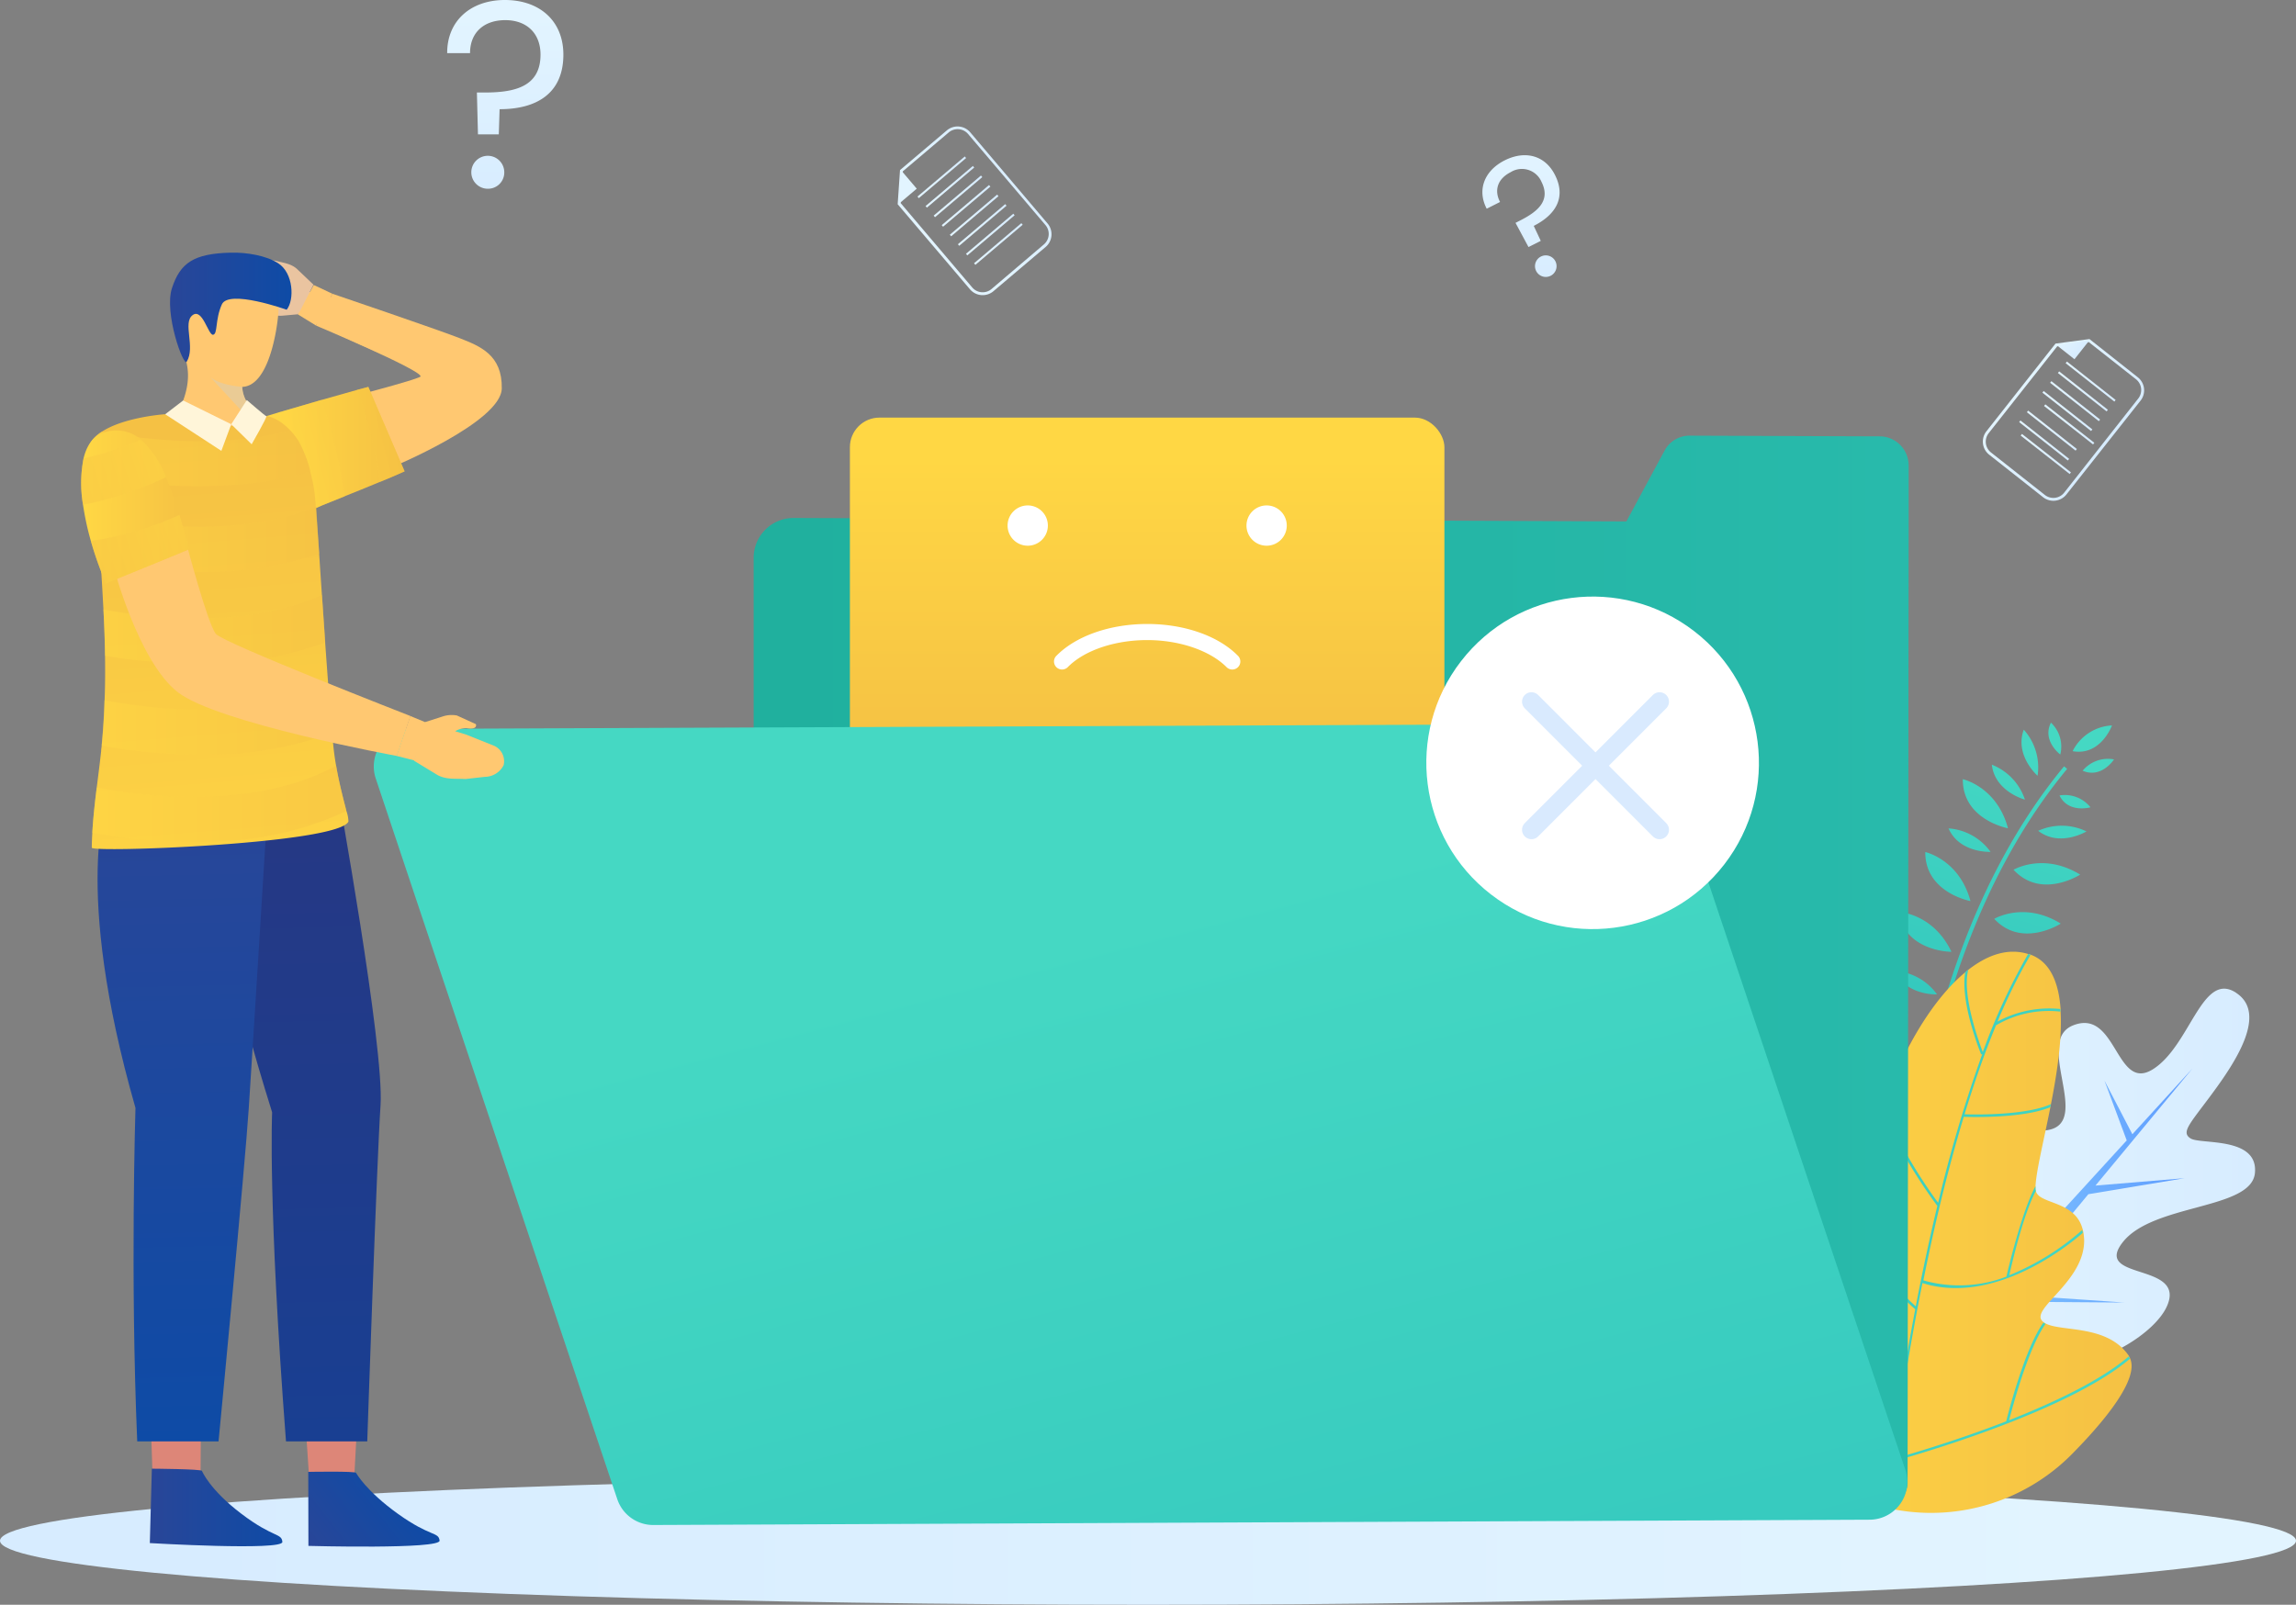 <svg xmlns="http://www.w3.org/2000/svg" xmlns:xlink="http://www.w3.org/1999/xlink" viewBox="0 0 432 302.01"><rect x="0" y="0" width="432" height="302.01" fill="#808080" stroke="none"/><defs><style>.cls-1{isolation:isolate;}.cls-2{fill:url(#linear-gradient);}.cls-3{fill:url(#linear-gradient-2);}.cls-4{fill:url(#linear-gradient-3);}.cls-26,.cls-5,.cls-7{mix-blend-mode:screen;}.cls-5{fill:url(#linear-gradient-4);}.cls-6{fill:url(#linear-gradient-5);}.cls-7{fill:url(#linear-gradient-6);}.cls-8{fill:url(#linear-gradient-7);}.cls-9{fill:url(#linear-gradient-8);}.cls-10{fill:#fff;}.cls-11{fill:url(#linear-gradient-9);}.cls-12,.cls-13{fill:none;}.cls-13{stroke:#d9eafe;stroke-linecap:round;stroke-miterlimit:10;stroke-width:3.55px;}.cls-14{fill:#dd8678;}.cls-15{fill:url(#linear-gradient-10);}.cls-16{fill:url(#linear-gradient-11);}.cls-17{fill:url(#linear-gradient-12);}.cls-18{fill:url(#linear-gradient-13);}.cls-19{fill:#ffc871;}.cls-20{fill:url(#linear-gradient-14);}.cls-21,.cls-26,.cls-32{opacity:0.5;}.cls-21,.cls-32{mix-blend-mode:multiply;}.cls-22{fill:url(#linear-gradient-15);}.cls-23{fill:url(#linear-gradient-16);}.cls-24{fill:#eac4a0;}.cls-25{fill:url(#linear-gradient-17);}.cls-27{fill:url(#linear-gradient-18);}.cls-28{fill:url(#linear-gradient-19);}.cls-29{fill:url(#linear-gradient-20);}.cls-30{fill:url(#linear-gradient-21);}.cls-31{fill:url(#linear-gradient-22);}.cls-32{fill:#d7cfbb;}.cls-33{fill:url(#linear-gradient-23);}.cls-34{fill:#fff5d9;}.cls-35{fill:url(#linear-gradient-24);}.cls-36{fill:url(#linear-gradient-25);}.cls-37{fill:url(#linear-gradient-26);}.cls-38{fill:url(#linear-gradient-27);}.cls-39{fill:url(#linear-gradient-28);}.cls-40{fill:url(#linear-gradient-29);}.cls-41{fill:url(#linear-gradient-30);}.cls-42{fill:url(#linear-gradient-31);}.cls-43{fill:url(#linear-gradient-32);}.cls-44{fill:url(#linear-gradient-33);}.cls-45{fill:url(#linear-gradient-34);}.cls-46{fill:url(#linear-gradient-35);}.cls-47{fill:url(#linear-gradient-36);}.cls-48{fill:url(#linear-gradient-37);}.cls-49{fill:url(#linear-gradient-38);}.cls-50{fill:url(#linear-gradient-39);}.cls-51{fill:url(#linear-gradient-40);}.cls-52{fill:url(#linear-gradient-41);}.cls-53{fill:url(#linear-gradient-42);}.cls-54{fill:url(#linear-gradient-43);}.cls-55{fill:url(#linear-gradient-44);}.cls-56{fill:url(#linear-gradient-45);}.cls-57{fill:url(#linear-gradient-46);}.cls-58{fill:url(#linear-gradient-47);}.cls-59{fill:url(#linear-gradient-48);}</style><linearGradient id="linear-gradient" x1="396.62" y1="289.96" x2="28.88" y2="289.96" gradientUnits="userSpaceOnUse"><stop offset="0" stop-color="#e2f4ff"/><stop offset="1" stop-color="#d7ecff"/></linearGradient><linearGradient id="linear-gradient-2" x1="370.36" y1="135.95" x2="354.28" y2="187.85" gradientUnits="userSpaceOnUse"><stop offset="0.02" stop-color="#45d8c3"/><stop offset="1" stop-color="#34c8be"/></linearGradient><linearGradient id="linear-gradient-3" x1="353.06" y1="227.4" x2="424.31" y2="227.4" xlink:href="#linear-gradient"/><linearGradient id="linear-gradient-4" x1="360.24" y1="230.77" x2="412.52" y2="230.77" gradientUnits="userSpaceOnUse"><stop offset="0" stop-color="#8ad3ff"/><stop offset="1" stop-color="#5f9cff"/></linearGradient><linearGradient id="linear-gradient-5" x1="318.37" y1="231.91" x2="401.07" y2="231.91" gradientUnits="userSpaceOnUse"><stop offset="0.04" stop-color="#ffd744"/><stop offset="1" stop-color="#f5c144"/></linearGradient><linearGradient id="linear-gradient-6" x1="-3158.22" y1="-164.02" x2="-3076.1" y2="-164.02" gradientTransform="matrix(-0.97, -0.24, -0.24, 0.97, -2701.6, -353.85)" xlink:href="#linear-gradient-2"/><linearGradient id="linear-gradient-7" x1="141.8" y1="182.68" x2="359.12" y2="182.68" gradientUnits="userSpaceOnUse"><stop offset="0.02" stop-color="#20b09e"/><stop offset="1" stop-color="#28baab"/></linearGradient><linearGradient id="linear-gradient-8" x1="215.85" y1="83.84" x2="215.85" y2="141.98" xlink:href="#linear-gradient-5"/><linearGradient id="linear-gradient-9" x1="204.13" y1="171.78" x2="247.38" y2="336.03" xlink:href="#linear-gradient-2"/><linearGradient id="linear-gradient-10" x1="-1341.15" y1="965.75" x2="-1320.84" y2="965.75" gradientTransform="translate(525.47 -1293.21) rotate(-37.85)" gradientUnits="userSpaceOnUse"><stop offset="0" stop-color="#294698"/><stop offset="1" stop-color="#0e4ba6"/></linearGradient><linearGradient id="linear-gradient-11" x1="-236.25" y1="283.7" x2="-211.31" y2="283.7" gradientTransform="translate(264.44)" xlink:href="#linear-gradient-10"/><linearGradient id="linear-gradient-12" x1="54.99" y1="148.17" x2="57.77" y2="271.51" gradientUnits="userSpaceOnUse"><stop offset="0" stop-color="#263884"/><stop offset="1" stop-color="#193f92"/></linearGradient><linearGradient id="linear-gradient-13" x1="34.26" y1="148.78" x2="37.03" y2="271.35" gradientTransform="matrix(1, 0, 0, 1, 0, 0)" xlink:href="#linear-gradient-10"/><linearGradient id="linear-gradient-14" x1="50.12" y1="84.37" x2="76.13" y2="84.37" xlink:href="#linear-gradient-5"/><linearGradient id="linear-gradient-15" x1="55.1" y1="86.77" x2="74.8" y2="81.79" xlink:href="#linear-gradient-5"/><linearGradient id="linear-gradient-16" x1="54.83" y1="85.72" x2="74.53" y2="80.74" xlink:href="#linear-gradient-5"/><linearGradient id="linear-gradient-17" x1="43.68" y1="185.17" x2="35.42" y2="81.91" xlink:href="#linear-gradient-5"/><linearGradient id="linear-gradient-18" x1="16.5" y1="86.28" x2="58.4" y2="86.28" xlink:href="#linear-gradient-5"/><linearGradient id="linear-gradient-19" x1="18.27" y1="101.52" x2="60.07" y2="101.52" xlink:href="#linear-gradient-5"/><linearGradient id="linear-gradient-20" x1="19.46" y1="118.43" x2="61.2" y2="118.43" xlink:href="#linear-gradient-5"/><linearGradient id="linear-gradient-21" x1="19.14" y1="135.49" x2="62.51" y2="135.49" xlink:href="#linear-gradient-5"/><linearGradient id="linear-gradient-22" x1="17.37" y1="151.28" x2="65.19" y2="151.28" xlink:href="#linear-gradient-5"/><linearGradient id="linear-gradient-23" x1="31.99" y1="57.84" x2="54.85" y2="57.84" gradientTransform="matrix(1, 0, 0, 1, 0, 0)" xlink:href="#linear-gradient-10"/><linearGradient id="linear-gradient-24" x1="15.28" y1="95.39" x2="35.69" y2="95.39" xlink:href="#linear-gradient-5"/><linearGradient id="linear-gradient-25" x1="32.01" y1="85.56" x2="11.5" y2="92.05" xlink:href="#linear-gradient-5"/><linearGradient id="linear-gradient-26" x1="36.6" y1="100.05" x2="16.09" y2="106.54" xlink:href="#linear-gradient-5"/><linearGradient id="linear-gradient-27" x1="95.09" y1="2.58" x2="95.09" y2="39.22" xlink:href="#linear-gradient"/><linearGradient id="linear-gradient-28" x1="286.17" y1="28.07" x2="286.17" y2="54.95" xlink:href="#linear-gradient"/><linearGradient id="linear-gradient-29" x1="-1143.88" y1="1177.66" x2="-1124.7" y2="1177.66" gradientTransform="matrix(0.76, -0.65, 0.65, 0.76, 286.3, -1592.09)" xlink:href="#linear-gradient"/><linearGradient id="linear-gradient-30" x1="-1143.6" y1="1165.77" x2="-1139.27" y2="1165.77" gradientTransform="matrix(0.76, -0.65, 0.65, 0.76, 286.3, -1592.09)" xlink:href="#linear-gradient"/><linearGradient id="linear-gradient-31" x1="-1140.12" y1="1169.42" x2="-1128.46" y2="1169.42" gradientTransform="matrix(1, 0, 0, 1, 1311.46, -1136.03)" xlink:href="#linear-gradient"/><linearGradient id="linear-gradient-32" x1="-1140.12" y1="1171.77" x2="-1128.46" y2="1171.77" gradientTransform="translate(1312.98 -1136.59)" xlink:href="#linear-gradient"/><linearGradient id="linear-gradient-33" x1="-1140.12" y1="1174.13" x2="-1128.46" y2="1174.13" gradientTransform="matrix(1, 0, 0, 1, 1314.5, -1137.15)" xlink:href="#linear-gradient"/><linearGradient id="linear-gradient-34" x1="-1140.12" y1="1176.48" x2="-1128.46" y2="1176.48" gradientTransform="matrix(1, 0, 0, 1, 1316.02, -1137.71)" xlink:href="#linear-gradient"/><linearGradient id="linear-gradient-35" x1="-1140.12" y1="1178.83" x2="-1128.46" y2="1178.83" gradientTransform="translate(1317.56 -1138.25)" xlink:href="#linear-gradient"/><linearGradient id="linear-gradient-36" x1="-1140.12" y1="1181.19" x2="-1128.46" y2="1181.19" gradientTransform="matrix(1, 0, 0, 1, 1319.07, -1138.82)" xlink:href="#linear-gradient"/><linearGradient id="linear-gradient-37" x1="-1140.12" y1="1183.54" x2="-1128.46" y2="1183.54" gradientTransform="matrix(1, 0, 0, 1, 1320.59, -1139.38)" xlink:href="#linear-gradient"/><linearGradient id="linear-gradient-38" x1="-1140.12" y1="1185.89" x2="-1128.46" y2="1185.89" gradientTransform="matrix(1, 0, 0, 1, 1322.11, -1139.94)" xlink:href="#linear-gradient"/><linearGradient id="linear-gradient-39" x1="593.79" y1="-1501.74" x2="612.96" y2="-1501.74" gradientTransform="translate(-1015.4 883.83) rotate(38.26)" xlink:href="#linear-gradient"/><linearGradient id="linear-gradient-40" x1="594.06" y1="-1513.63" x2="598.4" y2="-1513.63" gradientTransform="translate(-1015.4 883.83) rotate(38.26)" xlink:href="#linear-gradient"/><linearGradient id="linear-gradient-41" x1="597.54" y1="-1509.98" x2="609.21" y2="-1509.98" gradientTransform="translate(-209.97 1581.76)" xlink:href="#linear-gradient"/><linearGradient id="linear-gradient-42" x1="597.54" y1="-1507.62" x2="609.21" y2="-1507.62" gradientTransform="matrix(1, 0, 0, 1, -211.44, 1581.25)" xlink:href="#linear-gradient"/><linearGradient id="linear-gradient-43" x1="597.54" y1="-1505.27" x2="609.21" y2="-1505.27" gradientTransform="translate(-212.89 1580.75)" xlink:href="#linear-gradient"/><linearGradient id="linear-gradient-44" x1="597.54" y1="-1502.92" x2="609.21" y2="-1502.92" gradientTransform="translate(-214.34 1580.24)" xlink:href="#linear-gradient"/><linearGradient id="linear-gradient-45" x1="597.54" y1="-1500.56" x2="609.21" y2="-1500.56" gradientTransform="matrix(1, 0, 0, 1, -215.81, 1579.73)" xlink:href="#linear-gradient"/><linearGradient id="linear-gradient-46" x1="597.54" y1="-1498.21" x2="609.21" y2="-1498.21" gradientTransform="translate(-217.26 1579.23)" xlink:href="#linear-gradient"/><linearGradient id="linear-gradient-47" x1="597.54" y1="-1495.86" x2="609.21" y2="-1495.86" gradientTransform="translate(-218.71 1578.73)" xlink:href="#linear-gradient"/><linearGradient id="linear-gradient-48" x1="597.54" y1="-1493.51" x2="609.21" y2="-1493.51" gradientTransform="matrix(1, 0, 0, 1, -220.18, 1578.22)" xlink:href="#linear-gradient"/></defs><g class="cls-1"><g id="Layer_2" data-name="Layer 2"><g id="Layer_1-2" data-name="Layer 1"><ellipse class="cls-2" cx="216" cy="289.96" rx="216" ry="12.05"/><path class="cls-3" d="M370.75,169.58c-2.09-7.82-8.5-9.23-8.5-9.23C362.19,168,370.75,169.58,370.75,169.58Zm-6.29,17.56a10.65,10.65,0,0,0-7.91-4.42C358.62,187.42,364.46,187.14,364.46,187.14Zm2.72-8c-3.48-7.31-10-7.53-10-7.53C358.47,179.15,367.18,179.13,367.18,179.13Zm-12.05,15.13c3.76-.66,3.74-5,3.74-5A6.14,6.14,0,0,0,355.13,194.26Zm0-12.85c-4.08,3.11-2.46,8.72-2.46,8.72A10.64,10.64,0,0,0,355.1,181.41ZM339,174.46a6.18,6.18,0,0,0,.59,6.22C341.9,177.66,339,174.46,339,174.46Zm9.33,1a8.76,8.76,0,0,0-1.79,8.69C350.94,181,348.3,175.46,348.3,175.46Zm49.08-38.94a8.78,8.78,0,0,0-7.44,4.85C395.28,142.31,397.38,136.52,397.38,136.52ZM387.65,142a6.18,6.18,0,0,0-1.76-6C384.17,139.4,387.65,142,387.65,142Zm-4.27,4a10.65,10.65,0,0,0-2.6-8.68C379,142.17,383.38,146,383.38,146ZM333.87,181.2a8.76,8.76,0,0,0-8.33,3.05C330.53,186.37,333.87,181.2,333.87,181.2ZM381,150.49a10.68,10.68,0,0,0-6.23-6.58C375.35,149,381,150.49,381,150.49Zm-6.47,9.83a10.65,10.65,0,0,0-7.91-4.42C368.7,160.6,374.54,160.32,374.54,160.32Zm3.28-4.44c-2.09-7.83-8.5-9.24-8.5-9.24C369.26,154.31,377.82,155.88,377.82,155.88Zm9.69-6.18c1.67,3.43,5.83,2.23,5.83,2.23A6.17,6.17,0,0,0,387.51,149.7Zm-12.28,23.22c5.21,5.63,12.52.9,12.52.9C380.86,169.55,375.23,172.92,375.23,172.92ZM367,199.51c6.41,4.23,12.37-2.11,12.37-2.11C371.61,194.9,367,199.51,367,199.51Zm11.87-35.81c5.21,5.63,12.52.9,12.52.9C384.45,160.34,378.82,163.7,378.82,163.7Zm-5.69,18.41c4.17,3.46,8.85-.54,8.85-.54A8.77,8.77,0,0,0,373.13,182.11Zm18.71-37.05c3.52,1.5,5.87-2.14,5.87-2.14A6.18,6.18,0,0,0,391.84,145.06Zm-8.38,11.31c4.07,3.13,9.07.1,9.07.1A10.68,10.68,0,0,0,383.46,156.37Zm-34,39.18a8.76,8.76,0,0,0-7.38,4.93C347.42,201.36,349.44,195.55,349.44,195.55Zm-5.78,9.51c4.75,2.63,8.61-2.16,8.61-2.16A8.78,8.78,0,0,0,343.66,205.06Zm-11.19-14.27c5.35.88,7.37-4.94,7.37-4.94A8.76,8.76,0,0,0,332.47,190.79Zm12.15-.79a6.2,6.2,0,0,0-5.66,2.64C342.59,193.83,344.62,190,344.62,190Zm33.49,1.11a10.65,10.65,0,0,0-9.06-.1C373.11,194.14,378.11,191.11,378.11,191.11ZM342.5,209.26c4.56,6.17,12.34,2.27,12.34,2.27C348.46,206.54,342.5,209.26,342.5,209.26Zm46.44-64.56-.58-.48c-17.36,21-24.65,48-27.71,66.95-.4,2.45-.74,4.83-1,7.12a83.47,83.47,0,0,0-3.92-15.37c-4.61-12.49-11.69-20-20.5-21.62l-.14.75c19.9,3.72,23.9,36.49,24.21,39.26a181.24,181.24,0,0,0-1.14,26.36l.75,0a179.78,179.78,0,0,1,1.13-26.2h0s0-.05,0-.13c.35-3.16.8-6.52,1.36-10C364.44,192.41,371.69,165.54,388.94,144.7Z"/><path class="cls-4" d="M385.28,257.61C363.59,258.69,358.81,272,354.19,268a3.57,3.57,0,0,1-.6-.64c-2.79-3.85,6.28-10.09,6.23-30.83,0-13.13-.73-37.4,8.71-39.7,8.08-2,5.27,17.84,16.79,15.84,8.38-1.46-2.71-16.73,4.74-19.7,8.25-3.28,8,12.64,15,8.27s9.2-18.35,15.49-14.52a3.15,3.15,0,0,1,.27.19c5.81,3.92-.25,13-4.52,18.8s-6,7.36-4.13,8.54,12.77-.41,12.1,6.52-19.11,5.7-24.86,13,12.09,3.72,8.29,12.09C405.52,250.71,396.06,257.09,385.28,257.61Z"/><polygon class="cls-5" points="399.67 245.13 377.32 243.59 392.95 224.72 392.95 224.74 411.04 221.73 394.27 223.12 412.52 201.08 401.21 213.46 395.96 203.36 400.15 214.62 382.89 233.51 370.8 212.59 381.88 234.61 360.24 258.47 362.52 260.46 376.18 244.96 399.67 245.13"/><path class="cls-6" d="M319.58,247.56c.05.21.11.41.17.61,2.2,7.43,7.2,16.1,16.21,25a39.34,39.34,0,0,0,18.73,10.52l.46.11c.57.13,1.13.25,1.69.35a37.3,37.3,0,0,0,33.43-10.93c6-6.13,12.13-13.71,10.54-17.51a1.81,1.81,0,0,0-.22-.44l0-.05c-4-5.95-12.48-4.56-15.61-6.1a3.18,3.18,0,0,1-.41-.25,1.58,1.58,0,0,1-.31-.26c-2.27-2.36,8-7.45,7.88-15.24A9.8,9.8,0,0,0,392,232a4.69,4.69,0,0,0-.11-.54c-1.36-5.57-8.13-4.74-8.83-7.28a1.76,1.76,0,0,1-.07-.4v-.49c.1-2.78,1.53-8.5,2.8-14.93,0-.18.08-.38.11-.57,1.14-5.83,2.1-12.17,1.81-17.41,0-.16,0-.33,0-.49-.36-4.94-1.91-8.82-5.6-10.21l-.35-.13-.12,0c-3.81-1.2-7.65.14-11.23,2.91l-.58.47h0c-7,5.75-12.81,16.85-15.28,25.18-.08.27-.16.54-.23.8a33.77,33.77,0,0,0-.78,3.5,75.24,75.24,0,0,1-5,17c-.09.22-.18.43-.28.65-2,4.55-4.18,7.85-5.75,8.46a1.36,1.36,0,0,1-.32.08H342c-3,0-12.49-12.37-18.41-11l-.46.14a4.4,4.4,0,0,0-1.95,1.53C318.4,233,317.33,239.5,319.58,247.56Z"/><path class="cls-7" d="M319.58,247.56c.05.21.11.41.17.61a55.09,55.09,0,0,0,10.5,3.63,75.64,75.64,0,0,0,8,1.53v-.11a68.46,68.46,0,0,0,18.68,13c-1.38,9.28-2.11,15.85-2.28,17.48,0,.24,0,.37-.05.4l.48.05s0-.14,0-.34c.11-1,.45-4.13,1.06-8.77,2.74-.75,32.63-9.12,44.6-19.32a1.81,1.81,0,0,0-.22-.44c-5.26,4.51-14.08,8.67-22.5,12,.57-2.2,3.59-13.61,6.86-18.12l-.41-.25c-3.59,5-6.75,17.6-7,18.58-10,3.88-19.25,6.51-21.26,7.07,1.05-7.88,2.84-19.86,5.5-33.09l1.17.33c13,3.2,26-7.16,29-9.77a4.69,4.69,0,0,0-.11-.54A48.19,48.19,0,0,1,378.05,240c.48-2.13,2.64-11.48,5-15.86a1.76,1.76,0,0,1-.07-.4v-.49c-2.54,4.67-5.16,15.62-5.46,17a24.66,24.66,0,0,1-15.63.71c2-10,4.53-20.64,7.6-30.78,1.84.06,11.33.27,16.29-1.82,0-.18.08-.38.11-.57-4.61,2.11-14.14,2-16.25,1.91,1.79-5.87,3.77-11.55,5.95-16.82l0,.06a19.58,19.58,0,0,1,12.07-2.56c0-.16,0-.33,0-.49a20.45,20.45,0,0,0-11.82,2.37,102.38,102.38,0,0,1,6.22-12.58l-.35-.13-.12,0A116.72,116.72,0,0,0,373.07,198c-.63-1.66-4-10.7-2.72-15.53l-.58.47h0c-1,5.57,2.77,15,3,15.5l.21-.08a257.82,257.82,0,0,0-8.31,28c-1.28-1.72-7.42-10.25-10.14-18.22-.08.27-.16.54-.23.8,3.18,8.76,10.15,17.92,10.22,18h0c-1.55,6.45-2.9,12.86-4.06,18.91-1.71-1.53-9.15-8.46-11.93-16.47-.09.22-.18.43-.28.65,3.09,8.29,10.9,15.32,12.11,16.37-1.35,7.1-2.44,13.71-3.28,19.35a66.1,66.1,0,0,1-14-8.88,67.86,67.86,0,0,0-.58-18.38,1.36,1.36,0,0,1-.32.08H342a67,67,0,0,1,.61,17.92c-7.45-6.2-15.58-15.63-19-28.89l-.46.14a54.94,54.94,0,0,0,14.73,25.08C335.71,252.49,326.66,251.09,319.58,247.56Z"/><path class="cls-8" d="M359.12,87.58l0,10.69L358.92,279a4.49,4.49,0,0,1-4.51,4.48l-212.61-.87V105a7.51,7.51,0,0,1,7.54-7.52l73.23.3,83.44.35,3.16-5.87,4.05-7.5a5.29,5.29,0,0,1,4.69-2.77l35.77.13A5.48,5.48,0,0,1,359.12,87.58Z"/><rect class="cls-9" x="159.91" y="78.59" width="111.86" height="117.42" rx="5.57"/><path class="cls-10" d="M193.37,95.12a3.79,3.79,0,1,0,3.79,3.79A3.79,3.79,0,0,0,193.37,95.12Zm44.95,0a3.79,3.79,0,1,0,3.79,3.79A3.79,3.79,0,0,0,238.32,95.12Zm-22.47,22.31c-7,0-13.42,2.25-17.1,6a1.51,1.51,0,0,0,1.08,2.57,1.52,1.52,0,0,0,1.08-.45c3.08-3.14,8.81-5.09,14.94-5.09s11.85,2,14.93,5.09a1.51,1.51,0,0,0,2.16-2.12C229.26,119.68,222.87,117.43,215.85,117.43Z"/><path class="cls-11" d="M351.82,286,122.93,287a7.13,7.13,0,0,1-6.78-4.84l-36.88-110L70.7,146.52a7.1,7.1,0,0,1,6.7-9.37l5.52,0,223.39-.91a7.11,7.11,0,0,1,6.76,4.85L356,269.18l1.1,3.27,1.41,4.22A7.11,7.11,0,0,1,351.82,286Z"/><polyline class="cls-12" points="353.13 290.18 353.13 286.01 353.13 100.85"/><circle class="cls-10" cx="299.66" cy="143.57" r="31.29" transform="translate(2.89 293.02) rotate(-52.33)"/><line class="cls-13" x1="312.25" y1="132.05" x2="288.15" y2="156.16"/><line class="cls-13" x1="312.25" y1="156.16" x2="288.15" y2="132.05"/><path class="cls-14" d="M47.74,143.65c-4.74.18-8.41,4.62-8,9.61a58.11,58.11,0,0,0,3.69,15.6c6,16,8.73,36.13,15.31,37.55s11.48-9.59,8.6-26c-2.6-14.86-3.71-33.83-8.34-35.81C56.66,143.57,51.88,143.49,47.74,143.65Z"/><path class="cls-14" d="M63,202.48c-13.25-8.22-8.18,54.75-3.67,71.55s7.34,2.5,8-24.85S68.25,205.72,63,202.48Z"/><polygon class="cls-14" points="57.52 268.4 58.23 279.15 66.59 279.21 67.13 269.13 57.52 268.4"/><path class="cls-15" d="M67,277.2s1.84,3.38,7.92,7.73,7.6,3.32,7.79,5-24.68,1-24.68,1L58,277S67,276.83,67,277.2Z"/><path class="cls-14" d="M30.11,142.85A8.94,8.94,0,0,0,20,151.17a58.14,58.14,0,0,0,1.59,16.68c4,17.5,3.86,38.7,10.76,41.41s13.89-7.62,13.31-25c-.52-15.72,1.2-35.37-3.49-38.28C39.77,144.49,34.62,143.48,30.11,142.85Z"/><path class="cls-14" d="M38.11,200.7c-13.17-9.28-11.57,53.38-7.92,71s7.25,5.6,9.57-22.56S43.29,204.35,38.11,200.7Z"/><polygon class="cls-14" points="28.45 269.83 28.67 276.7 37.74 277.26 37.78 270.22 28.45 269.83"/><path class="cls-16" d="M38,276.82s1.41,3.51,7.42,8.07,7.57,3.59,7.71,5.29-24.94.22-24.94.22l.38-14S38,276.46,38,276.82Z"/><path class="cls-17" d="M40.46,150.17s-4.55,10.34,10.74,59.16c0,0-.81,17.24,2.61,61.93H69.1s1.78-52.51,2.5-63.24c.73-10.9-8.19-60-8.19-60Z"/><path class="cls-18" d="M20.29,150.17s-6.84,16.31,5.2,58.34c0,0-1,31.73.33,62.75h15.3s5-52,5.69-62.75c.73-10.9,3.75-60.09,3.75-60.09Z"/><path class="cls-19" d="M91.91,68.5a5,5,0,0,0-3.29-3.66C81,62,53.75,52,51.31,54.57c-2.84,3,36,19.2,37.79,18C90.44,71.63,92.35,70.84,91.91,68.5Z"/><path class="cls-19" d="M68.64,74s10.5-2.78,10.5-3.17c0-1.26-19.66-9.55-19.66-9.55l3.06-6s19.93,6.78,23.87,8.33,8.11,3.16,8,9.5S73.58,88,73.58,88Z"/><polyline class="cls-19" points="59.04 53.64 62.54 55.28 59.48 61.28 56.02 59.15"/><path class="cls-20" d="M76.13,88.71c-1.57.7-3.15,1.39-4.69,2-2.38,1-4.65,1.91-6.58,2.68C61.37,94.79,59,95.73,59,95.9l-3.52-7h0l-5.34-10.6,2.15-.64,8.19-2.39c2.51-.72,5-1.42,6.76-1.91l2.07-.55Z"/><g class="cls-21"><path class="cls-22" d="M64.86,93.42C61.37,94.79,59,95.73,59,95.9l-3.52-7h0a73,73,0,0,0-3.19-11.24l8.19-2.39c.84,2.28,1.55,4.58,2.15,6.84A89.56,89.56,0,0,1,64.86,93.42Z"/></g><g class="cls-21"><path class="cls-23" d="M76.13,88.71c-1.57.7-3.15,1.39-4.69,2a78.82,78.82,0,0,0-4.22-17.35l2.07-.55Z"/></g><path class="cls-24" d="M56.44,58.56l-.42.59h0l-2.88.26A4.53,4.53,0,0,1,51,59.08l-2.61-2s-.15-1,1.57-.29a3.74,3.74,0,0,0,1.83-.08l-1.6-.92-3.73-2.54a2.65,2.65,0,0,1-.91-3.38,3.32,3.32,0,0,1,3.28-1.14l3,.33c1.53.44,2.81.5,4,1.51l3.15,3Z"/><path class="cls-25" d="M65.56,154.61c-1.88,4.18-48.3,5.91-48.29,4.92s.05-1.89.1-2.82c.16-2.82.48-5.67.83-8.5.29-2.28.58-4.57.83-6.84,0-.35.07-.7.11-1.05q.42-4.26.54-8.55c.11-2.78.12-5.57.08-8.36s-.15-5.81-.3-8.71-.32-5.78-.51-8.67c-.06-.82-.11-1.62-.17-2.44l-.07-1c-.13-1.88-.27-3.59-.4-5,0-.12,0-.24,0-.35-.1-1.08-.21-1.92-.3-2.47-.09-.37-.16-.74-.23-1.11-.27-1.52-.52-2.91-.73-4.15a28.16,28.16,0,0,1-.51-4.36c0-1.61,1.08-2.9,2.63-3.91C22.79,78.86,29.29,78,32,77.9c1.09,0,1.78,0,1.82,0s14.2.85,14.2.85c0-.15,1-.38,1-.38,1.86-.41,4,.94,5.57,2.61a12.86,12.86,0,0,1,1.51,1.93,22.44,22.44,0,0,1,2.28,5.83,32.56,32.56,0,0,1,.81,4.06c.06.45.13,1.32.23,2.54.16,2.07.38,5.15.63,8.83.15,2.38.33,5,.52,7.8s.4,5.89.61,8.93c.19,2.68.39,5.39.58,8,.25,3.11.49,6.15.73,8.93.06.72.13,1.45.19,2.13.13,1.4.32,2.77.55,4.09.61,3.55,1.47,6.66,1.94,8.56A6.32,6.32,0,0,1,65.56,154.61Z"/><g class="cls-26"><path class="cls-27" d="M58.4,88.75A66.24,66.24,0,0,1,47.08,91,101.1,101.1,0,0,1,17,89.51a28.16,28.16,0,0,1-.51-4.36c0-1.61,1.08-2.9,2.63-3.91,7.69,1.47,22.28,3.3,35.48-.25a12.86,12.86,0,0,1,1.51,1.93A22.44,22.44,0,0,1,58.4,88.75Z"/><path class="cls-28" d="M60.07,104.18a66.49,66.49,0,0,1-19,3.43A103.39,103.39,0,0,1,19,106c-.06-.82-.11-1.62-.17-2.44l-.07-1c-.13-1.88-.27-3.59-.4-5,0-.12,0-.24,0-.35,8.88,1.76,26.7,4,41.17-1.89C59.6,97.42,59.82,100.5,60.07,104.18Z"/><path class="cls-29" d="M61.2,120.91a65.73,65.73,0,0,1-20.15,3.88,102.67,102.67,0,0,1-21.29-1.38c0-2.9-.15-5.81-.3-8.71,9.46,1.73,27.1,3.59,41.13-2.72C60.78,114.84,61,117.87,61.2,120.91Z"/><path class="cls-30" d="M62.51,137.86a65.08,65.08,0,0,1-21,4.12,103.39,103.39,0,0,1-22.4-1.66q.42-4.26.54-8.55c9.53,1.79,27.79,3.86,42.1-2.84C62,132,62.27,135.08,62.51,137.86Z"/><path class="cls-31" d="M65.19,152.64a62.49,62.49,0,0,1-23.66,5.69,103.72,103.72,0,0,1-24.16-1.62c.16-2.82.48-5.67.83-8.5,9.48,1.77,30,4.18,45.05-4.13C63.86,147.63,64.72,150.74,65.19,152.64Z"/></g><path class="cls-19" d="M33.67,78c7.67,4.8,15.67.53,15.67.53a10.32,10.32,0,0,1-2.17-1.94,5.92,5.92,0,0,1-1.59-3.78c5.11-.17,6.58-11.21,6.77-13.65.13-1.6.37-6-2.58-8.45a5.61,5.61,0,0,0-.55-.41c-.2.15-.48.08-.81-.1a2,2,0,0,1-.35-.19c-.56,0-.7,0-1-.33l-.32-.41a1.26,1.26,0,0,0-.33,0l-.35.09c-.75.23-1.77.68-2.53.11a2.16,2.16,0,0,1-.42-.47c-.49-.31-1.54-.1-1.23.11l-.47.07C31,50.84,34.09,63.45,35.15,68.51S33.1,77.63,33.67,78Z"/><path class="cls-32" d="M39.6,71l7.11,7.67.46-2.09a5.92,5.92,0,0,1-1.59-3.78S41.63,72.6,39.6,71Z"/><path class="cls-33" d="M53.94,58.29s-10.9-3.9-12.2-1S41,62.88,40.09,63s-2-5.14-3.88-3.67.6,6-1.08,8.74c-.62,1-4.29-9.21-2.78-13.83,1.56-4.78,4.12-6.51,11-6.69,3.11-.09,6.82.58,9,2C55.21,51.38,55.44,56.42,53.94,58.29Z"/><path class="cls-34" d="M46.44,75.29l-2.93,4.55,3.84,3.77s3-5.21,2.76-5.28S46.44,75.29,46.44,75.29Z"/><polygon class="cls-34" points="43.51 79.84 34.46 75.37 31.08 77.96 41.65 84.85 43.51 79.84"/><path class="cls-14" d="M19.58,82.7a5.68,5.68,0,0,0-1.73,5.71c2.2,9.28,10.08,40.25,17,39,8.12-1.49-.49-28.51-4-36C28,85.16,23.57,79.41,19.58,82.7Z"/><path class="cls-19" d="M21.36,106.64s4.63,17.69,12,23.56,41.3,12.06,41.3,12.06l2.57-7.51s-35.06-13.67-36.6-15.44S35,102,35,102Z"/><polygon class="cls-19" points="77.2 134.75 80.16 135.97 77.99 143.12 74.63 142.26 77.2 134.75"/><path class="cls-19" d="M79.69,136.68l.34-.8v0h0l3.31-1.06a5.41,5.41,0,0,1,2.62-.17l3.58,1.63s.44,1.13-1.77.75a4.28,4.28,0,0,0-2.13.58l2.12.66,5,2a3.19,3.19,0,0,1,2,3.73,4,4,0,0,1-3.56,2.2l-3.64.41c-1.93-.12-3.44.15-5.17-.71l-4.5-2.74Z"/><path class="cls-35" d="M35.69,103.32c0,.05-15.76,6.48-15.76,6.48a69,69,0,0,1-2.84-8A53.82,53.82,0,0,1,15.62,95a24.19,24.19,0,0,1,.1-8.73c.6-2.49,1.83-4.23,3.82-4.85a7,7,0,0,1,6.94,1.28,18.52,18.52,0,0,1,4.75,7.14v0a67.34,67.34,0,0,1,2.52,7.08C34.44,99.16,35.07,101.38,35.69,103.32Z"/><g class="cls-21"><path class="cls-36" d="M31.23,89.8v0A65.37,65.37,0,0,1,15.62,95a24.19,24.19,0,0,1,.1-8.73,54.55,54.55,0,0,0,10.76-3.57A18.52,18.52,0,0,1,31.23,89.8Z"/></g><g class="cls-21"><path class="cls-37" d="M35.69,103.32c0,.05-15.76,6.48-15.76,6.48a69,69,0,0,1-2.84-8A60.8,60.8,0,0,0,33.75,96.9C34.44,99.16,35.07,101.38,35.69,103.32Z"/></g><path class="cls-38" d="M95,0c6.54,0,11,3.94,11,10.28,0,7.28-5,10.27-12,10.27l-.15,4.74H89.93l-.2-7.88h1.45c5.69,0,10.52-1.1,10.52-7.13,0-4-2.59-6.49-6.63-6.49S88.44,6.14,88.44,10h-4.3C84.1,4,88.49,0,95,0ZM91.88,35.52a3.1,3.1,0,1,1,3-3.09A3.05,3.05,0,0,1,91.88,35.52Z"/><path class="cls-39" d="M283.09,30.19c3.82-1.93,7.61-1,9.49,2.75,2.15,4.26.09,7.5-4,9.57l1.32,2.82-2.31,1.16-2.44-4.55.84-.43c3.33-1.68,5.83-3.75,4.05-7.28a4,4,0,0,0-5.8-1.83c-2.39,1.21-3.19,3.33-2,5.61l-2.51,1.27C277.88,35.76,279.27,32.13,283.09,30.19Zm8.67,21.71a2,2,0,1,1-1.83-3.62,2,2,0,0,1,1.83,3.62Z"/><path class="cls-40" d="M196.76,46.46l-9.85,8.35a3.14,3.14,0,0,1-4.41-.37l-13.6-16,.44-6.43,8.81-7.47a3.13,3.13,0,0,1,4.41.37l14.57,17.18A3.14,3.14,0,0,1,196.76,46.46Zm-27.3-8.24,13.46,15.87a2.58,2.58,0,0,0,3.64.3L196.41,46a2.59,2.59,0,0,0,.3-3.64L182.15,25.22a2.59,2.59,0,0,0-3.64-.3l-8.64,7.32Z"/><polygon class="cls-41" points="169.6 32.11 172.49 35.51 169.18 38.31 169.6 32.11"/><rect class="cls-42" x="171.37" y="33.18" width="11.67" height="0.39" transform="translate(20.45 122.5) rotate(-40.29)"/><rect class="cls-43" x="172.9" y="34.97" width="11.67" height="0.39" transform="translate(19.65 123.91) rotate(-40.29)"/><rect class="cls-44" x="174.42" y="36.77" width="11.67" height="0.39" transform="translate(18.85 125.32) rotate(-40.29)"/><rect class="cls-45" x="175.94" y="38.56" width="11.67" height="0.39" transform="translate(18.05 126.73) rotate(-40.29)"/><rect class="cls-46" x="177.46" y="40.36" width="11.67" height="0.39" transform="translate(17.25 128.14) rotate(-40.29)"/><rect class="cls-47" x="178.98" y="42.15" width="11.67" height="0.39" transform="translate(16.45 129.55) rotate(-40.29)"/><rect class="cls-48" x="180.5" y="43.95" width="11.67" height="0.39" transform="translate(15.65 130.96) rotate(-40.29)"/><rect class="cls-49" x="182.02" y="45.74" width="11.67" height="0.39" transform="translate(14.85 132.36) rotate(-40.29)"/><path class="cls-50" d="M384.41,93.57l-10.14-8a3.14,3.14,0,0,1-.52-4.4l13-16.51,6.39-.85L402.23,71a3.13,3.13,0,0,1,.52,4.4L388.81,93.05A3.13,3.13,0,0,1,384.41,93.57Zm2.66-28.39L374.18,81.52a2.59,2.59,0,0,0,.43,3.63l10.14,8a2.59,2.59,0,0,0,3.63-.43L402.32,75a2.59,2.59,0,0,0-.43-3.63l-8.89-7Z"/><polygon class="cls-51" points="393.08 64.11 390.32 67.61 386.92 64.92 393.08 64.11"/><rect class="cls-52" x="387.52" y="71.61" width="11.67" height="0.39" transform="translate(128.96 -228.15) rotate(38.26)"/><rect class="cls-53" x="386.06" y="73.46" width="11.67" height="0.39" transform="translate(129.79 -226.85) rotate(38.26)"/><rect class="cls-54" x="384.6" y="75.31" width="11.67" height="0.39" transform="translate(130.62 -225.56) rotate(38.26)"/><rect class="cls-55" x="383.15" y="77.16" width="11.67" height="0.39" transform="translate(131.45 -224.26) rotate(38.26)"/><rect class="cls-56" x="381.69" y="79" width="11.67" height="0.39" transform="matrix(0.79, 0.62, -0.62, 0.79, 132.28, -222.96)"/><rect class="cls-57" x="380.23" y="80.85" width="11.67" height="0.39" transform="translate(133.11 -221.66) rotate(38.26)"/><rect class="cls-58" x="378.78" y="82.7" width="11.67" height="0.39" transform="translate(133.94 -220.36) rotate(38.26)"/><rect class="cls-59" x="377.32" y="84.54" width="11.67" height="0.39" transform="matrix(0.79, 0.62, -0.62, 0.79, 134.77, -219.06)"/></g></g></g></svg>